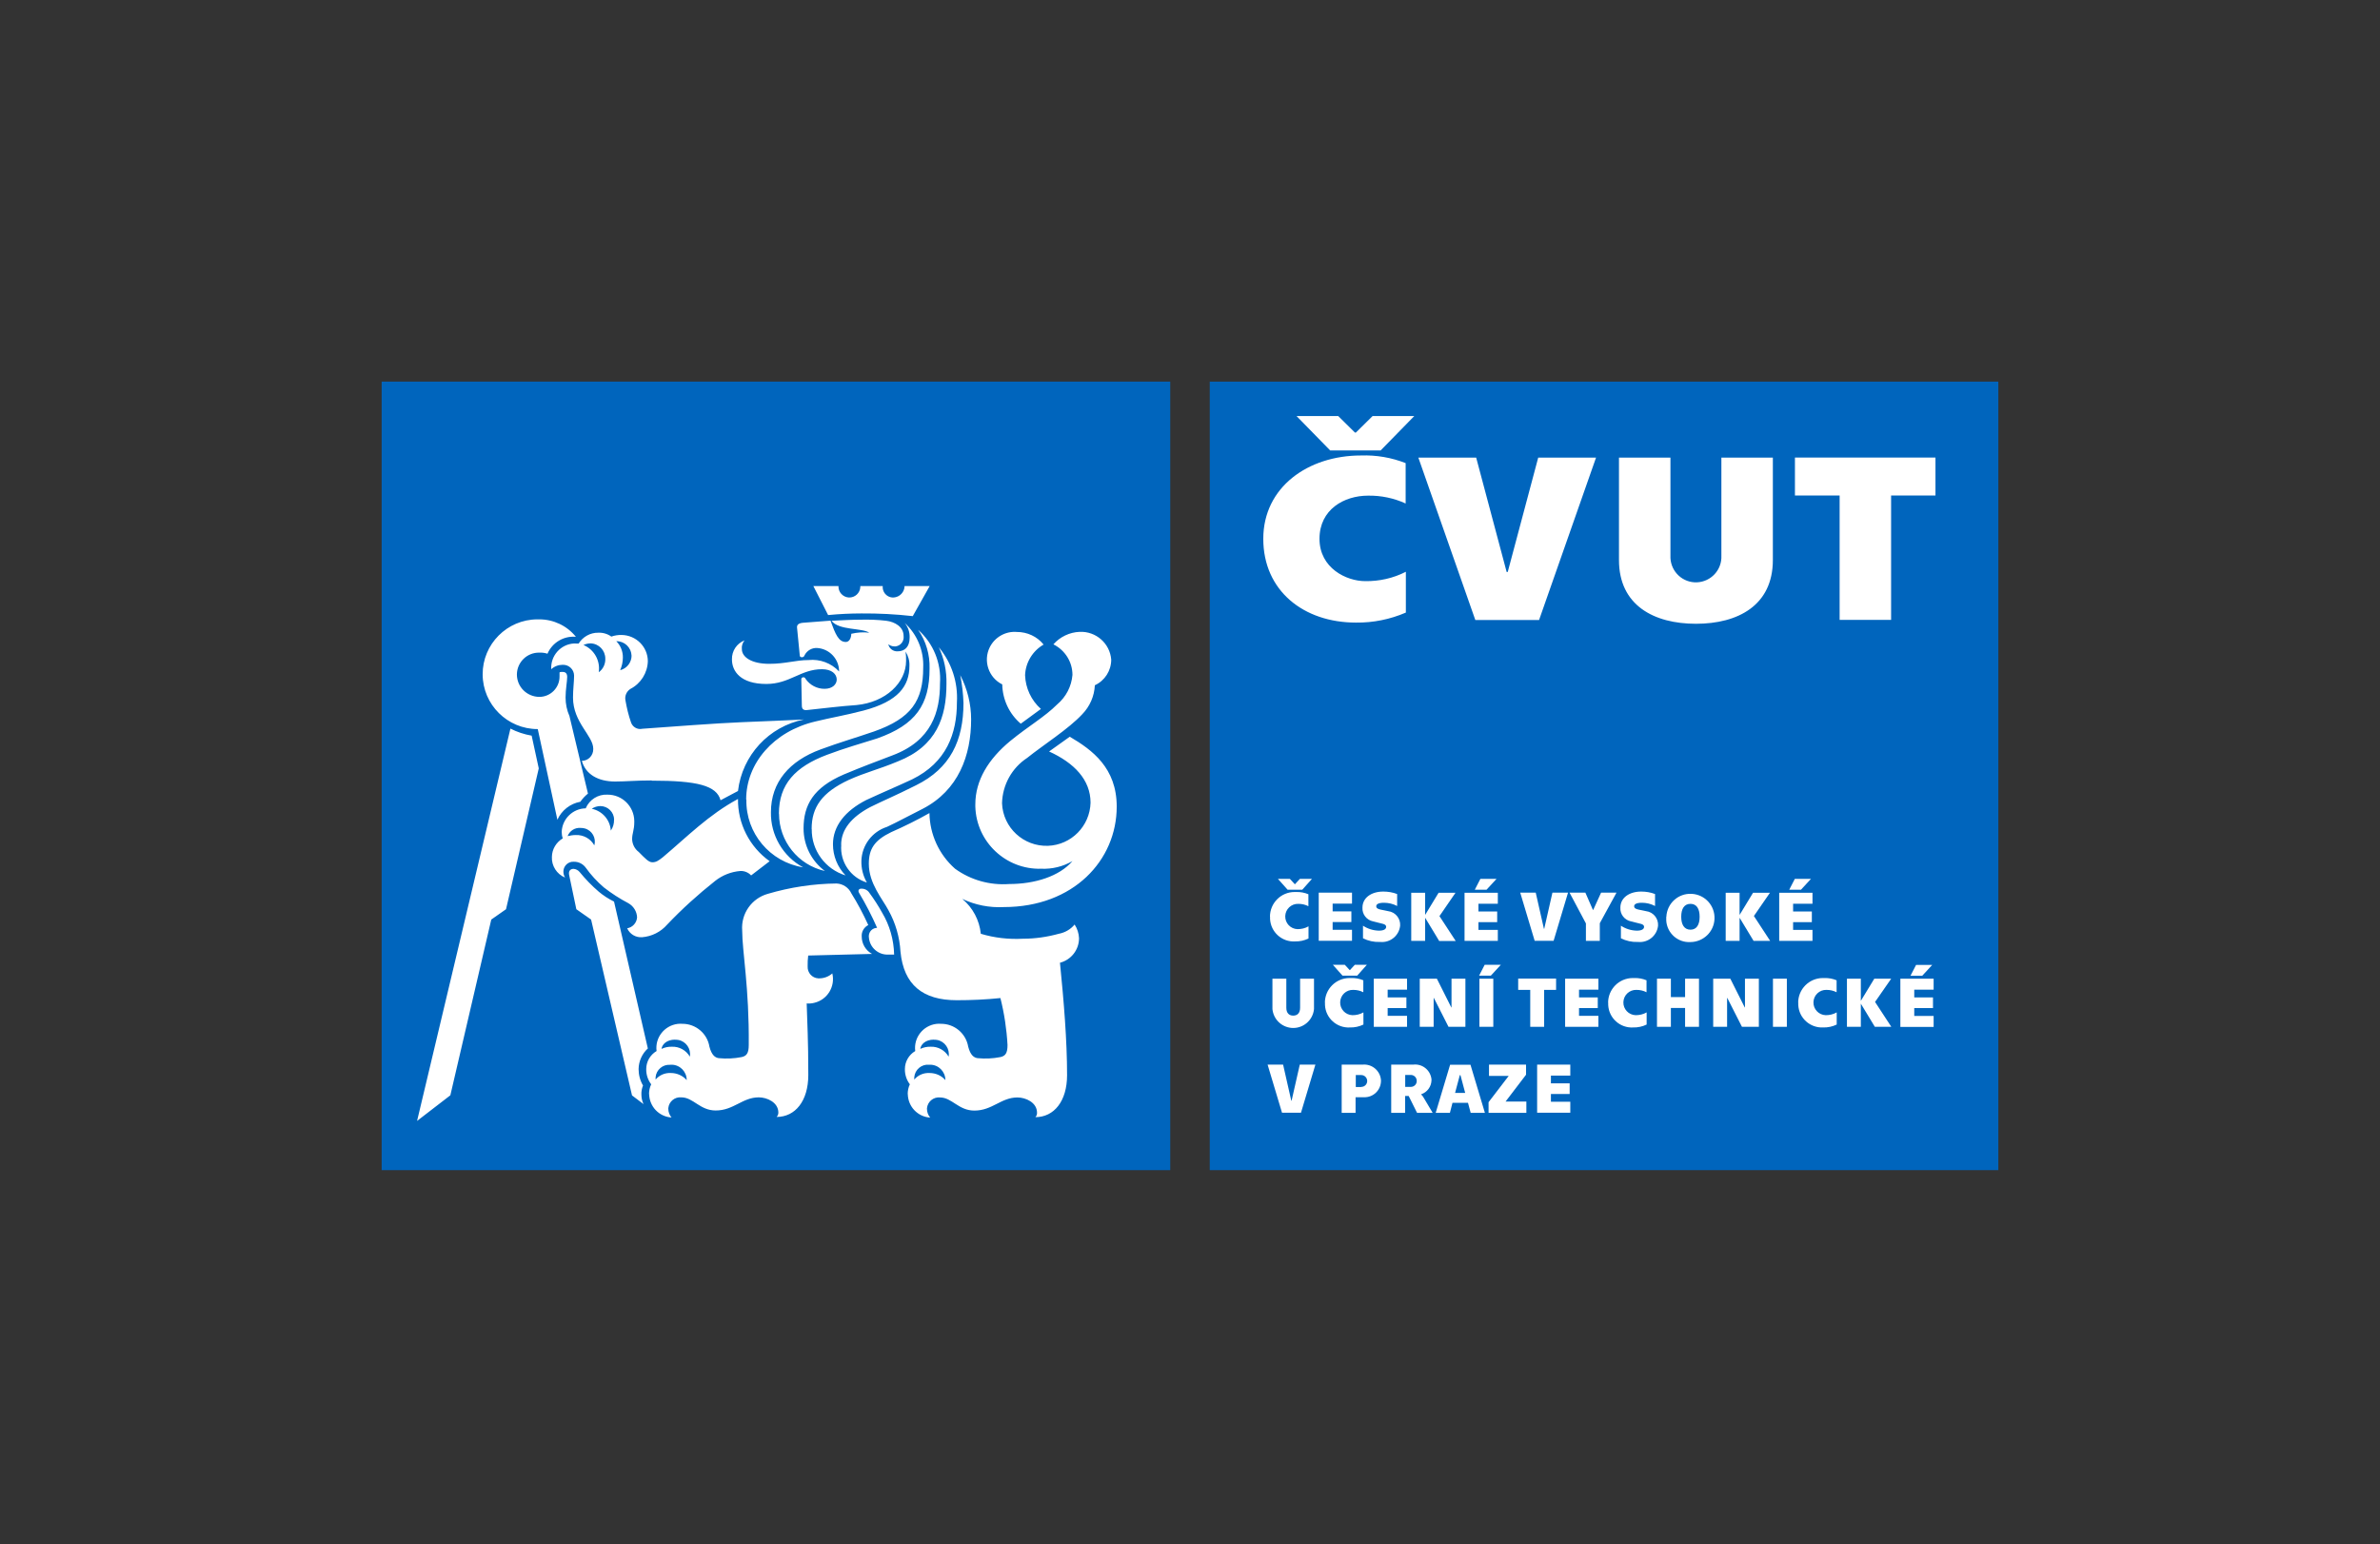 <?xml version="1.0" encoding="UTF-8"?>
<svg id="Layer_1" data-name="Layer 1" xmlns="http://www.w3.org/2000/svg" xmlns:xlink="http://www.w3.org/1999/xlink" viewBox="0 0 221.01 143.39">
  <rect x="0" y="0" width="221.01" height="143.39" fill="#333333" stroke="none"/>
  <defs>
    <style>
      .cls-1 {
        clip-path: url(#clippath);
      }

      .cls-2 {
        fill: none;
      }

      .cls-2, .cls-3, .cls-4 {
        stroke-width: 0px;
      }

      .cls-3 {
        fill: #0065bd;
      }

      .cls-4 {
        fill: #fff;
      }
    </style>
    <clipPath id="clippath">
      <rect class="cls-2" x="35.44" y="35.44" width="150.13" height="73.23"/>
    </clipPath>
  </defs>
  <rect id="Rectangle_254" data-name="Rectangle 254" class="cls-3" x="112.34" y="35.44" width="73.23" height="73.23"/>
  <g id="Group_546" data-name="Group 546">
    <g class="cls-1">
      <g id="Group_545" data-name="Group 545">
        <path id="Path_128" data-name="Path 128" class="cls-4" d="M170.83,46.02v11.55h4.78v-11.55h4.12v-3.53h-13.05v3.53h4.15ZM155.12,42.5h-4.78v9.51c0,4.21,3.25,5.92,7.15,5.92s7.14-1.71,7.14-5.92v-9.51h-4.78v9.11c.06,1.31-.96,2.41-2.26,2.47-1.31.06-2.41-.96-2.47-2.26,0-.07,0-.14,0-.21v-9.11ZM137.02,57.58h5.9l5.29-15.08h-5.37l-2.83,10.62h-.1l-2.83-10.62h-5.37l5.29,15.08ZM117.31,50.04c0,4.81,3.73,7.78,8.61,7.78,1.59.02,3.17-.3,4.63-.93v-3.79c-1.17.6-2.47.89-3.78.87-1.73,0-4.24-1.2-4.24-3.93s2.29-4.01,4.51-4.01c1.2-.02,2.4.23,3.49.73v-3.75c-1.32-.52-2.73-.76-4.15-.71-4.9,0-9.07,2.93-9.07,7.74"/>
        <path id="Path_129" data-name="Path 129" class="cls-4" d="M120.4,38.64l3.12,3.19h4.69l3.12-3.19h-3.87l-1.55,1.53h-.09l-1.55-1.53h-3.87Z"/>
        <rect id="Rectangle_255" data-name="Rectangle 255" class="cls-3" x="35.44" y="35.44" width="73.23" height="73.23"/>
        <path id="Path_130" data-name="Path 130" class="cls-4" d="M47.39,67.66c.62.32,1.29.54,1.98.66l.66,3.04-3.04,13.08-1.37.96-3.8,16.32-3.09,2.38,8.67-36.44ZM49.93,67.71c-2.81,0-5.1-2.27-5.11-5.08s2.27-5.1,5.08-5.11c.06,0,.12,0,.18,0,1.32,0,2.57.59,3.4,1.62-1.13-.1-2.19.53-2.64,1.57-.25-.08-.5-.11-.76-.1-1.13-.02-2.06.88-2.08,2.01,0,0,0,.01,0,.02,0,1.15.93,2.07,2.08,2.08,1.05,0,1.89-.86,1.88-1.9,0-.06,0-.12,0-.17v-.2c.05-.05.15-.05.3-.05.2,0,.41.1.41.46,0,.41-.15,1.17-.15,1.92,0,.59.12,1.18.36,1.72l1.72,7.2c-.27.22-.51.47-.71.76-.94.17-1.74.8-2.13,1.67l-1.82-8.41ZM60.52,72.48c-1.47,0-2.38.1-3.4.1-1.57,0-2.74-.66-3.09-1.92.6,0,1.07-.5,1.06-1.1,0,0,0-.01,0-.02,0-1.22-1.88-2.43-1.88-4.76,0-.76.1-1.47.1-2.03,0-.57-.47-1.02-1.04-1.01,0,0-.02,0-.02,0-.39,0-.77.14-1.06.41-.08-1.24.87-2.32,2.11-2.39.14,0,.28,0,.43.01.39-.63,1.08-1.02,1.82-1.01.43-.02.86.1,1.22.36.31-.11.64-.16.96-.15,1.34.02,2.42,1.1,2.43,2.43-.03,1.09-.65,2.08-1.62,2.58-.36.23-.54.65-.46,1.06.12.69.28,1.37.51,2.03.14.45.61.72,1.06.61,2.79-.2,6.79-.51,9.23-.61,2.28-.1,3.9-.15,5.78-.25-3.27.65-5.74,3.33-6.13,6.64l-1.62.86c-.36-1.37-2.18-1.82-6.39-1.82M58.24,86.21c.5-.08.88-.5.92-1.01-.02-.55-.33-1.05-.81-1.32-.8-.42-1.56-.91-2.28-1.47-.63-.54-1.19-1.15-1.67-1.82-.26-.36-.67-.57-1.12-.56-.5-.03-.93.36-.96.86-.01.21.04.43.15.61-.77-.32-1.26-1.09-1.22-1.92.01-.71.4-1.36,1.01-1.72-.07-.2-.1-.4-.1-.61.05-1.2,1.03-2.16,2.23-2.18.34-.81,1.15-1.32,2.02-1.27,1.36-.01,2.47,1.08,2.49,2.44,0,.03,0,.06,0,.09,0,.81-.2,1.01-.2,1.62.02.46.24.89.61,1.17.61.61.92.96,1.27.96s.56-.15.96-.46c2.28-1.92,4.26-3.95,6.99-5.42-.03,2.29,1.07,4.45,2.94,5.78l-1.72,1.32c-.26-.28-.63-.43-1.01-.41-.85.07-1.66.39-2.33.92-1.58,1.25-3.07,2.6-4.46,4.06-.59.68-1.43,1.1-2.33,1.17-.58.04-1.13-.28-1.37-.81M53.93,76.89c-.53-.05-1.03.26-1.22.76.25-.06.5-.1.76-.1.71-.03,1.38.34,1.72.96.19-.68-.2-1.38-.88-1.57-.13-.04-.26-.05-.39-.05M58.69,101.73l-3.8-16.33-1.37-.96-.66-3.14c-.1-.41.1-.61.41-.61.22.02.42.13.56.3.54.66,1.13,1.27,1.77,1.82.43.36.91.67,1.42.92l3.14,13.64c-.54.49-.85,1.19-.86,1.92,0,.53.14,1.06.41,1.52-.1.26-.16.53-.15.81,0,.32.06.63.2.92l-1.07-.81ZM56.21,61.17c0-.77-.6-1.4-1.37-1.42-.23,0-.45.06-.66.15,1,.42,1.58,1.46,1.42,2.53.41-.29.63-.77.61-1.27M57.03,76.13c-.01-.7-.57-1.26-1.27-1.27-.29,0-.57.09-.81.25.98.2,1.71,1.03,1.77,2.03.21-.3.31-.65.3-1.01M58.64,60.87c-.03-.75-.66-1.34-1.41-1.32,0,0,0,0,0,0,.4.4.62.95.61,1.52,0,.4-.09.8-.25,1.17.63-.16,1.06-.72,1.06-1.37M60.27,101.62c0-.32.06-.63.2-.92-.31-.41-.47-.91-.46-1.42,0-.69.37-1.32.96-1.67-.16-1.24.72-2.36,1.95-2.52.14-.02.29-.02.43-.01,1.25-.01,2.33.89,2.53,2.13.2.76.51,1.01.86,1.06.71.07,1.43.04,2.13-.1.46-.1.66-.36.66-1.12.05-5.32-.61-8.72-.61-10.64-.12-1.56.88-2.98,2.38-3.4,2.07-.61,4.22-.94,6.39-.96.59.03,1.12.38,1.37.92.59.94,1.11,1.93,1.57,2.94-.4.2-.64.62-.61,1.06,0,.68.37,1.3.96,1.62l-5.93.15c-.04.34-.06.67-.05,1.01-.03.58.41,1.08.99,1.11.03,0,.05,0,.08,0,.45,0,.88-.16,1.22-.46.29,1.21-.45,2.44-1.67,2.73-.23.06-.47.08-.71.06.05,1.88.15,3.24.15,6.64,0,2.43-1.22,3.9-2.94,3.9.1-.11.16-.25.16-.4,0-.96-1.06-1.42-1.82-1.42-1.52,0-2.33,1.22-4,1.22-1.47,0-2.08-1.22-3.19-1.22-.61-.06-1.15.39-1.21,1,0,.02,0,.04,0,.06,0,.3.11.59.3.81-1.16-.07-2.06-1.02-2.08-2.18M62.25,98.89c-.7-.06-1.31.46-1.37,1.15,0,.07,0,.15,0,.22.35-.42.88-.64,1.42-.61.56,0,1.1.24,1.47.66,0-.78-.62-1.42-1.4-1.43-.04,0-.08,0-.12,0M62.7,96.55c-.81,0-1.22.46-1.27.86.3-.14.63-.21.96-.2.68-.03,1.33.33,1.67.92.13-.72-.35-1.42-1.07-1.55-.1-.02-.2-.02-.3-.02M69.29,74.25c0-3.35,2.54-6.34,6.44-7.25,1.47-.36,2.74-.56,4.46-1.01,3.24-.86,4.26-2.28,4.26-4.16.02-.47-.11-.92-.36-1.32.04.29.06.57.05.86,0,2.03-1.88,3.85-4.61,4.11-1.47.1-3.04.3-4.56.46-.36.05-.51-.1-.51-.41l-.05-2.43c-.01-.1.06-.19.16-.2.01,0,.02,0,.04,0,.1,0,.15.05.2.15.4.58,1.07.93,1.77.92.71,0,1.12-.41,1.12-.86,0-.51-.46-.96-1.37-.96-1.98,0-2.99,1.37-5.17,1.37-2.38,0-3.19-1.17-3.19-2.28-.02-.78.44-1.48,1.17-1.77-.19.23-.28.52-.25.81,0,.76.92,1.37,2.54,1.37,1.52,0,2.48-.35,3.65-.35,1.06-.11,2.11.28,2.84,1.06,0-1.15-.88-2.1-2.03-2.18-.49-.03-.94.23-1.17.66-.03.12-.13.2-.25.2-.1,0-.2-.05-.2-.15l-.25-2.54c-.05-.3.1-.46.51-.51l2.59-.2c.46,1.27.76,1.98,1.42,1.98.35,0,.51-.41.51-.76.55-.13,1.11-.17,1.67-.1-.66-.46-2.84-.2-3.5-1.11,1.06-.05,1.88-.1,2.74-.1.78-.02,1.56.01,2.33.1.81.1,1.62.56,1.62,1.42.06.47-.27.9-.74.96-.04,0-.08,0-.12,0-.2,0-.4-.07-.56-.2.08.4.45.68.86.66.66,0,1.12-.41,1.12-1.27.02-.5-.14-.98-.46-1.37,1.16,1.06,1.79,2.58,1.72,4.15,0,3.09-1.11,4.71-4.56,5.93-1.77.61-3.19,1.01-4.97,1.67-2.89,1.06-4.61,3.04-4.61,5.83-.04,2.13,1.12,4.11,2.99,5.12-3.08-.49-5.33-3.17-5.27-6.28M72.33,75.57c0-2.74,1.52-4.36,4.46-5.47,1.62-.61,3.19-1.06,4.66-1.52,3.6-1.27,4.87-3.14,4.87-6.49.04-1.28-.33-2.55-1.06-3.6,1.41,1.25,2.16,3.09,2.03,4.97,0,2.64-.76,5.32-4.41,6.69-1.72.66-2.69,1.01-4.51,1.77-2.84,1.22-3.75,2.84-3.75,5.02,0,1.56.73,3.02,1.98,3.95-2.49-.56-4.26-2.77-4.26-5.32M75.37,76.99c0-2.03.96-3.4,3.45-4.56,1.57-.71,2.74-.96,4.56-1.72,3.6-1.42,4.51-4.11,4.51-7.2.03-1.17-.21-2.34-.71-3.4,1.19,1.43,1.79,3.26,1.68,5.12,0,2.89-.96,5.58-4.16,7.15-1.52.71-2.53,1.12-4.26,1.92-1.98,1.01-3.09,2.43-3.09,4.11,0,1.08.42,2.12,1.17,2.89-1.89-.58-3.17-2.33-3.14-4.31M79.99,56.97c-1.01,0-2.03.05-3.09.15l-1.37-2.69h2.33c-.02.56.41,1.03.97,1.06.56.02,1.03-.41,1.06-.97,0-.03,0-.06,0-.09h2.08c-.05.53.34,1.01.88,1.06.05,0,.09,0,.14,0,.56-.04,1-.5,1.01-1.06h2.33l-1.57,2.79c-1.58-.18-3.17-.26-4.76-.25M78.11,78.46c0-1.42.96-2.58,2.69-3.5,1.22-.61,2.23-1.01,4.26-2.03,3.19-1.57,4.41-4.16,4.41-7.65-.03-.87-.13-1.73-.3-2.58.66,1.27,1.01,2.68,1.01,4.11,0,3.34-1.17,6.59-4.51,8.31-1.42.71-2.23,1.17-3.3,1.67-1.38.44-2.33,1.7-2.38,3.14-.02.71.15,1.41.51,2.03-1.52-.46-2.51-1.92-2.38-3.5M80.69,87.08c-.07-.43.21-.83.64-.9.04,0,.08-.01.12-.01-.49-1.12-1.05-2.2-1.67-3.24-.15-.25,0-.4.2-.4.31-.01.6.14.76.4.43.58.82,1.19,1.17,1.82.71,1.18,1.09,2.53,1.12,3.9h-.51c-.94.06-1.75-.64-1.83-1.57M84.29,101.62c0-.32.06-.63.2-.92-.31-.41-.47-.91-.46-1.42,0-.69.37-1.32.96-1.67-.16-1.24.72-2.36,1.95-2.52.14-.02.29-.02.43-.01,1.26-.01,2.33.89,2.54,2.13.2.76.51,1.01.86,1.06.71.07,1.43.04,2.13-.1.46-.1.66-.36.66-1.12-.08-1.47-.3-2.93-.66-4.36-1.35.14-2.7.2-4.06.2-3.14,0-4.92-1.42-5.22-4.51-.08-1.35-.46-2.67-1.12-3.85-.56-1.06-1.82-2.48-1.82-4.31,0-1.37.51-2.18,2.08-2.94,1.21-.53,2.4-1.12,3.55-1.77.03,1.98.89,3.86,2.38,5.17,1.45,1.05,3.23,1.55,5.02,1.42,2.38,0,4.66-.71,5.88-2.13-.88.51-1.88.75-2.89.71-3.29.1-6.04-2.49-6.13-5.78,0-.07,0-.13,0-.2,0-2.23,1.22-4.21,3.24-5.88,1.67-1.37,3.19-2.23,4.36-3.4.82-.69,1.33-1.67,1.42-2.74,0-1.21-.69-2.3-1.77-2.84.62-.7,1.5-1.12,2.43-1.16,1.52-.07,2.82,1.07,2.94,2.58,0,1.02-.59,1.95-1.52,2.38-.05,1.01-.46,1.96-1.17,2.69-1.27,1.37-3.6,2.84-5.12,4.06-1.42.93-2.29,2.51-2.33,4.21.09,2.27,2,4.03,4.27,3.95,2.16-.08,3.89-1.83,3.95-4,0-2.13-1.52-3.7-3.85-4.76l1.92-1.37c2.08,1.22,4.36,2.89,4.36,6.49,0,4.97-4,9.33-10.49,9.33-1.33.07-2.65-.19-3.85-.76.98.82,1.59,1.98,1.72,3.24,1.26.38,2.58.53,3.9.46,1.13,0,2.25-.16,3.34-.46.58-.11,1.1-.41,1.47-.86.25.38.39.82.41,1.27,0,1.08-.73,2.01-1.77,2.28.36,3.6.66,7.2.66,10.44,0,2.43-1.22,3.9-2.94,3.9.1-.11.16-.26.15-.41,0-.96-1.06-1.42-1.82-1.42-1.52,0-2.33,1.22-4,1.22-1.47,0-2.08-1.22-3.19-1.22-.61-.06-1.15.39-1.21,1,0,.02,0,.04,0,.06,0,.3.11.59.3.81-1.16-.07-2.06-1.02-2.08-2.18M86.27,98.88c-.7-.06-1.31.46-1.37,1.16,0,.07,0,.15,0,.22.35-.42.88-.64,1.42-.61.56,0,1.1.23,1.47.66,0-.78-.62-1.42-1.4-1.43-.04,0-.08,0-.12,0M86.73,96.55c-.81,0-1.22.46-1.27.86.3-.14.63-.21.96-.2.68-.03,1.33.33,1.67.92.13-.72-.35-1.42-1.07-1.55-.1-.02-.2-.02-.3-.02M93.07,63.56c-1.27-.63-1.79-2.18-1.16-3.45.47-.94,1.47-1.51,2.52-1.42.96,0,1.88.42,2.48,1.17-1.02.59-1.67,1.66-1.72,2.84.04,1.2.57,2.34,1.47,3.14l-1.87,1.37c-1.07-.91-1.69-2.24-1.72-3.65"/>
        <path id="Path_131" data-name="Path 131" class="cls-4" d="M117.93,85.14c0-1.27,1.02-2.3,2.29-2.3.05,0,.11,0,.16,0,.38-.01.77.06,1.12.21v1.11c-.29-.15-.61-.22-.94-.22-.65-.02-1.19.49-1.21,1.14-.02.65.49,1.19,1.14,1.21h0c.36,0,.71-.08,1.02-.26v1.13c-.39.19-.82.28-1.25.27-1.22.07-2.26-.87-2.32-2.09,0-.07,0-.15,0-.22M118.66,81.62h1.12l.45.49h.03l.45-.49h1.12l-.9,1.01h-1.36l-.9-1.01Z"/>
        <path id="Path_132" data-name="Path 132" class="cls-4" d="M122.46,82.9h3.09v1.02h-1.8v.72h1.74v.99h-1.74v.72h1.8v1.02h-3.09v-4.47Z"/>
        <path id="Path_133" data-name="Path 133" class="cls-4" d="M126.57,87.14v-1.17c.44.29.95.45,1.48.46.43,0,.67-.13.67-.35,0-.18-.16-.26-.41-.31-.29-.07-.47-.11-.8-.2-.6-.12-1.03-.66-.99-1.28,0-.91.82-1.49,1.93-1.49.44,0,.88.07,1.29.23v1.11c-.38-.2-.8-.3-1.22-.3-.5,0-.72.13-.72.32,0,.17.13.26.43.32.22.05.39.07.68.14.66.08,1.15.67,1.11,1.34-.09.93-.92,1.61-1.85,1.52-.02,0-.03,0-.05,0-.54.02-1.07-.1-1.55-.34"/>
        <path id="Path_134" data-name="Path 134" class="cls-4" d="M133.64,87.38l-1.3-2.15v2.15h-1.29v-4.47h1.29v2.06l1.25-2.06h1.57l-1.49,2.17,1.51,2.31h-1.55Z"/>
        <path id="Path_135" data-name="Path 135" class="cls-4" d="M136.01,82.91h3.08v1.02h-1.8v.72h1.74v.99h-1.74v.72h1.8v1.02h-3.09v-4.47ZM137.47,81.62h1.5l-.93,1.01h-1.09l.52-1.01Z"/>
        <path id="Path_136" data-name="Path 136" class="cls-4" d="M141.17,82.9h1.44l.76,3.35h.03l.76-3.35h1.45l-1.34,4.47h-1.76l-1.34-4.47Z"/>
        <path id="Path_137" data-name="Path 137" class="cls-4" d="M147.26,85.74l-1.51-2.84h1.47l.7,1.6h.03l.73-1.6h1.43l-1.55,2.84v1.64h-1.29v-1.64Z"/>
        <path id="Path_138" data-name="Path 138" class="cls-4" d="M150.52,87.14v-1.17c.44.29.95.45,1.48.46.43,0,.67-.13.67-.35,0-.18-.16-.26-.41-.31-.29-.07-.47-.11-.8-.2-.6-.12-1.03-.66-.99-1.28,0-.91.82-1.49,1.93-1.49.44,0,.88.07,1.29.23v1.11c-.38-.2-.8-.3-1.22-.3-.5,0-.72.13-.72.32,0,.17.13.26.43.32.22.05.39.07.68.14.66.08,1.15.67,1.11,1.34-.09.93-.92,1.61-1.85,1.52-.02,0-.03,0-.05,0-.54.02-1.07-.1-1.55-.34"/>
        <path id="Path_139" data-name="Path 139" class="cls-4" d="M154.74,85.14c.06-1.24,1.1-2.19,2.34-2.13,1.24.06,2.19,1.1,2.13,2.34-.05,1.19-1.04,2.13-2.23,2.14-1.18.07-2.18-.83-2.25-2,0-.11,0-.23,0-.34M157.83,85.14c0-.73-.27-1.2-.85-1.2s-.86.46-.86,1.2.29,1.2.86,1.2.85-.46.85-1.2"/>
        <path id="Path_140" data-name="Path 140" class="cls-4" d="M162.84,87.38l-1.3-2.15v2.15h-1.29v-4.47h1.29v2.06l1.25-2.06h1.57l-1.49,2.16,1.51,2.31h-1.55Z"/>
        <path id="Path_141" data-name="Path 141" class="cls-4" d="M165.22,82.91h3.09v1.02h-1.8v.72h1.74v.99h-1.74v.72h1.8v1.02h-3.09v-4.47ZM166.67,81.62h1.5l-.93,1.01h-1.09l.52-1.01Z"/>
        <path id="Path_142" data-name="Path 142" class="cls-4" d="M118.16,93.71v-2.82h1.29v2.7c0,.51.27.73.64.73s.64-.22.64-.73v-2.7h1.29v2.82c-.1,1.06-1.04,1.85-2.11,1.75-.93-.09-1.66-.82-1.75-1.75"/>
        <path id="Path_143" data-name="Path 143" class="cls-4" d="M123.03,93.13c0-1.26,1.01-2.29,2.28-2.3.06,0,.11,0,.17,0,.38-.01.77.06,1.12.21v1.11c-.29-.15-.61-.22-.94-.22-.65-.02-1.19.49-1.21,1.14s.49,1.19,1.14,1.21c.36,0,.71-.08,1.02-.26v1.13c-.39.19-.82.28-1.25.27-1.22.07-2.26-.87-2.32-2.08,0-.08,0-.15,0-.23M123.76,89.6h1.12l.45.49h.03l.45-.49h1.12l-.9,1.01h-1.36l-.9-1.01Z"/>
        <path id="Path_144" data-name="Path 144" class="cls-4" d="M127.57,90.89h3.09v1.02h-1.8v.72h1.74v.99h-1.74v.72h1.8v1.02h-3.09v-4.48Z"/>
        <path id="Path_145" data-name="Path 145" class="cls-4" d="M131.84,90.89h1.59l1.34,2.67h.02v-2.67h1.29v4.47h-1.57l-1.36-2.68h-.02v2.68h-1.29v-4.47Z"/>
        <path id="Path_146" data-name="Path 146" class="cls-4" d="M137.87,89.6h1.5l-.93,1.01h-1.09l.52-1.01ZM137.38,90.89h1.29v4.47h-1.29v-4.47Z"/>
        <path id="Path_147" data-name="Path 147" class="cls-4" d="M142.1,91.93h-1.12v-1.05h3.52v1.05h-1.11v3.43h-1.29v-3.43Z"/>
        <path id="Path_148" data-name="Path 148" class="cls-4" d="M145.34,90.89h3.09v1.02h-1.8v.72h1.74v.99h-1.74v.72h1.8v1.02h-3.09v-4.48Z"/>
        <path id="Path_149" data-name="Path 149" class="cls-4" d="M149.33,93.13c0-1.26,1.01-2.29,2.28-2.3.06,0,.11,0,.17,0,.38-.01.77.06,1.12.21v1.11c-.29-.15-.61-.22-.94-.22-.65-.02-1.19.49-1.21,1.14s.49,1.19,1.14,1.21c.36,0,.71-.08,1.02-.26v1.13c-.39.19-.82.28-1.25.27-1.22.07-2.26-.87-2.32-2.09,0-.07,0-.15,0-.22"/>
        <path id="Path_150" data-name="Path 150" class="cls-4" d="M155.16,90.89v1.71h1.32v-1.71h1.29v4.47h-1.29v-1.75h-1.32v1.75h-1.29v-4.47h1.29Z"/>
        <path id="Path_151" data-name="Path 151" class="cls-4" d="M159.09,90.89h1.59l1.34,2.67h.02v-2.67h1.29v4.47h-1.57l-1.36-2.68h-.02v2.68h-1.29v-4.47Z"/>
        <rect id="Rectangle_256" data-name="Rectangle 256" class="cls-4" x="164.64" y="90.89" width="1.29" height="4.47"/>
        <path id="Path_152" data-name="Path 152" class="cls-4" d="M166.98,93.13c0-1.26,1.01-2.29,2.28-2.3.06,0,.11,0,.17,0,.38-.01.77.06,1.12.21v1.11c-.29-.15-.61-.22-.94-.22-.65-.02-1.19.49-1.21,1.14s.49,1.19,1.14,1.21c.36,0,.71-.08,1.02-.26v1.13c-.39.19-.82.28-1.25.27-1.22.06-2.26-.87-2.32-2.09,0-.07,0-.15,0-.22"/>
        <path id="Path_153" data-name="Path 153" class="cls-4" d="M174.1,95.36l-1.3-2.15v2.15h-1.29v-4.47h1.29v2.06l1.25-2.06h1.57l-1.5,2.16,1.51,2.31h-1.55"/>
        <path id="Path_154" data-name="Path 154" class="cls-4" d="M176.47,90.89h3.09v1.02h-1.8v.72h1.74v.99h-1.74v.73h1.8v1.02h-3.09v-4.48ZM177.93,89.61h1.5l-.93,1.01h-1.09l.52-1.01Z"/>
        <path id="Path_155" data-name="Path 155" class="cls-4" d="M117.7,98.87h1.45l.76,3.35h.03l.76-3.35h1.45l-1.34,4.47h-1.76l-1.34-4.47Z"/>
        <path id="Path_156" data-name="Path 156" class="cls-4" d="M124.61,98.87h1.94c.87-.07,1.63.58,1.69,1.45,0,.03,0,.06,0,.09-.02.85-.73,1.52-1.58,1.49-.04,0-.08,0-.12,0h-.66v1.45h-1.29v-4.47h0ZM126.41,100.94c.31,0,.55-.25.55-.55s-.25-.55-.55-.55h-.51v1.11h.51Z"/>
        <path id="Path_157" data-name="Path 157" class="cls-4" d="M129.2,98.87h2.05c.84-.09,1.59.52,1.68,1.36,0,.04,0,.08,0,.11-.02.58-.4,1.1-.95,1.28v.03c.09.09.18.2.24.32l.82,1.38h-1.45l-.78-1.57h-.33v1.57h-1.29v-4.47ZM131.01,100.94c.31,0,.56-.25.55-.56,0-.31-.25-.55-.55-.55h-.52v1.11h.52Z"/>
        <path id="Path_158" data-name="Path 158" class="cls-4" d="M136.31,102.42h-1.43l-.24.93h-1.32l1.34-4.47h1.89l1.34,4.47h-1.32l-.25-.93ZM136.06,101.5l-.44-1.65h-.06l-.44,1.65h.94Z"/>
        <path id="Path_159" data-name="Path 159" class="cls-4" d="M138.23,102.36l1.87-2.44h-1.83v-1.05h3.44v.94l-1.9,2.49h1.93v1.05h-3.51v-.99h0Z"/>
        <path id="Path_160" data-name="Path 160" class="cls-4" d="M142.73,98.87h3.09v1.02h-1.8v.72h1.74v.99h-1.74v.72h1.8v1.02h-3.08v-4.47Z"/>
      </g>
    </g>
  </g>
</svg>